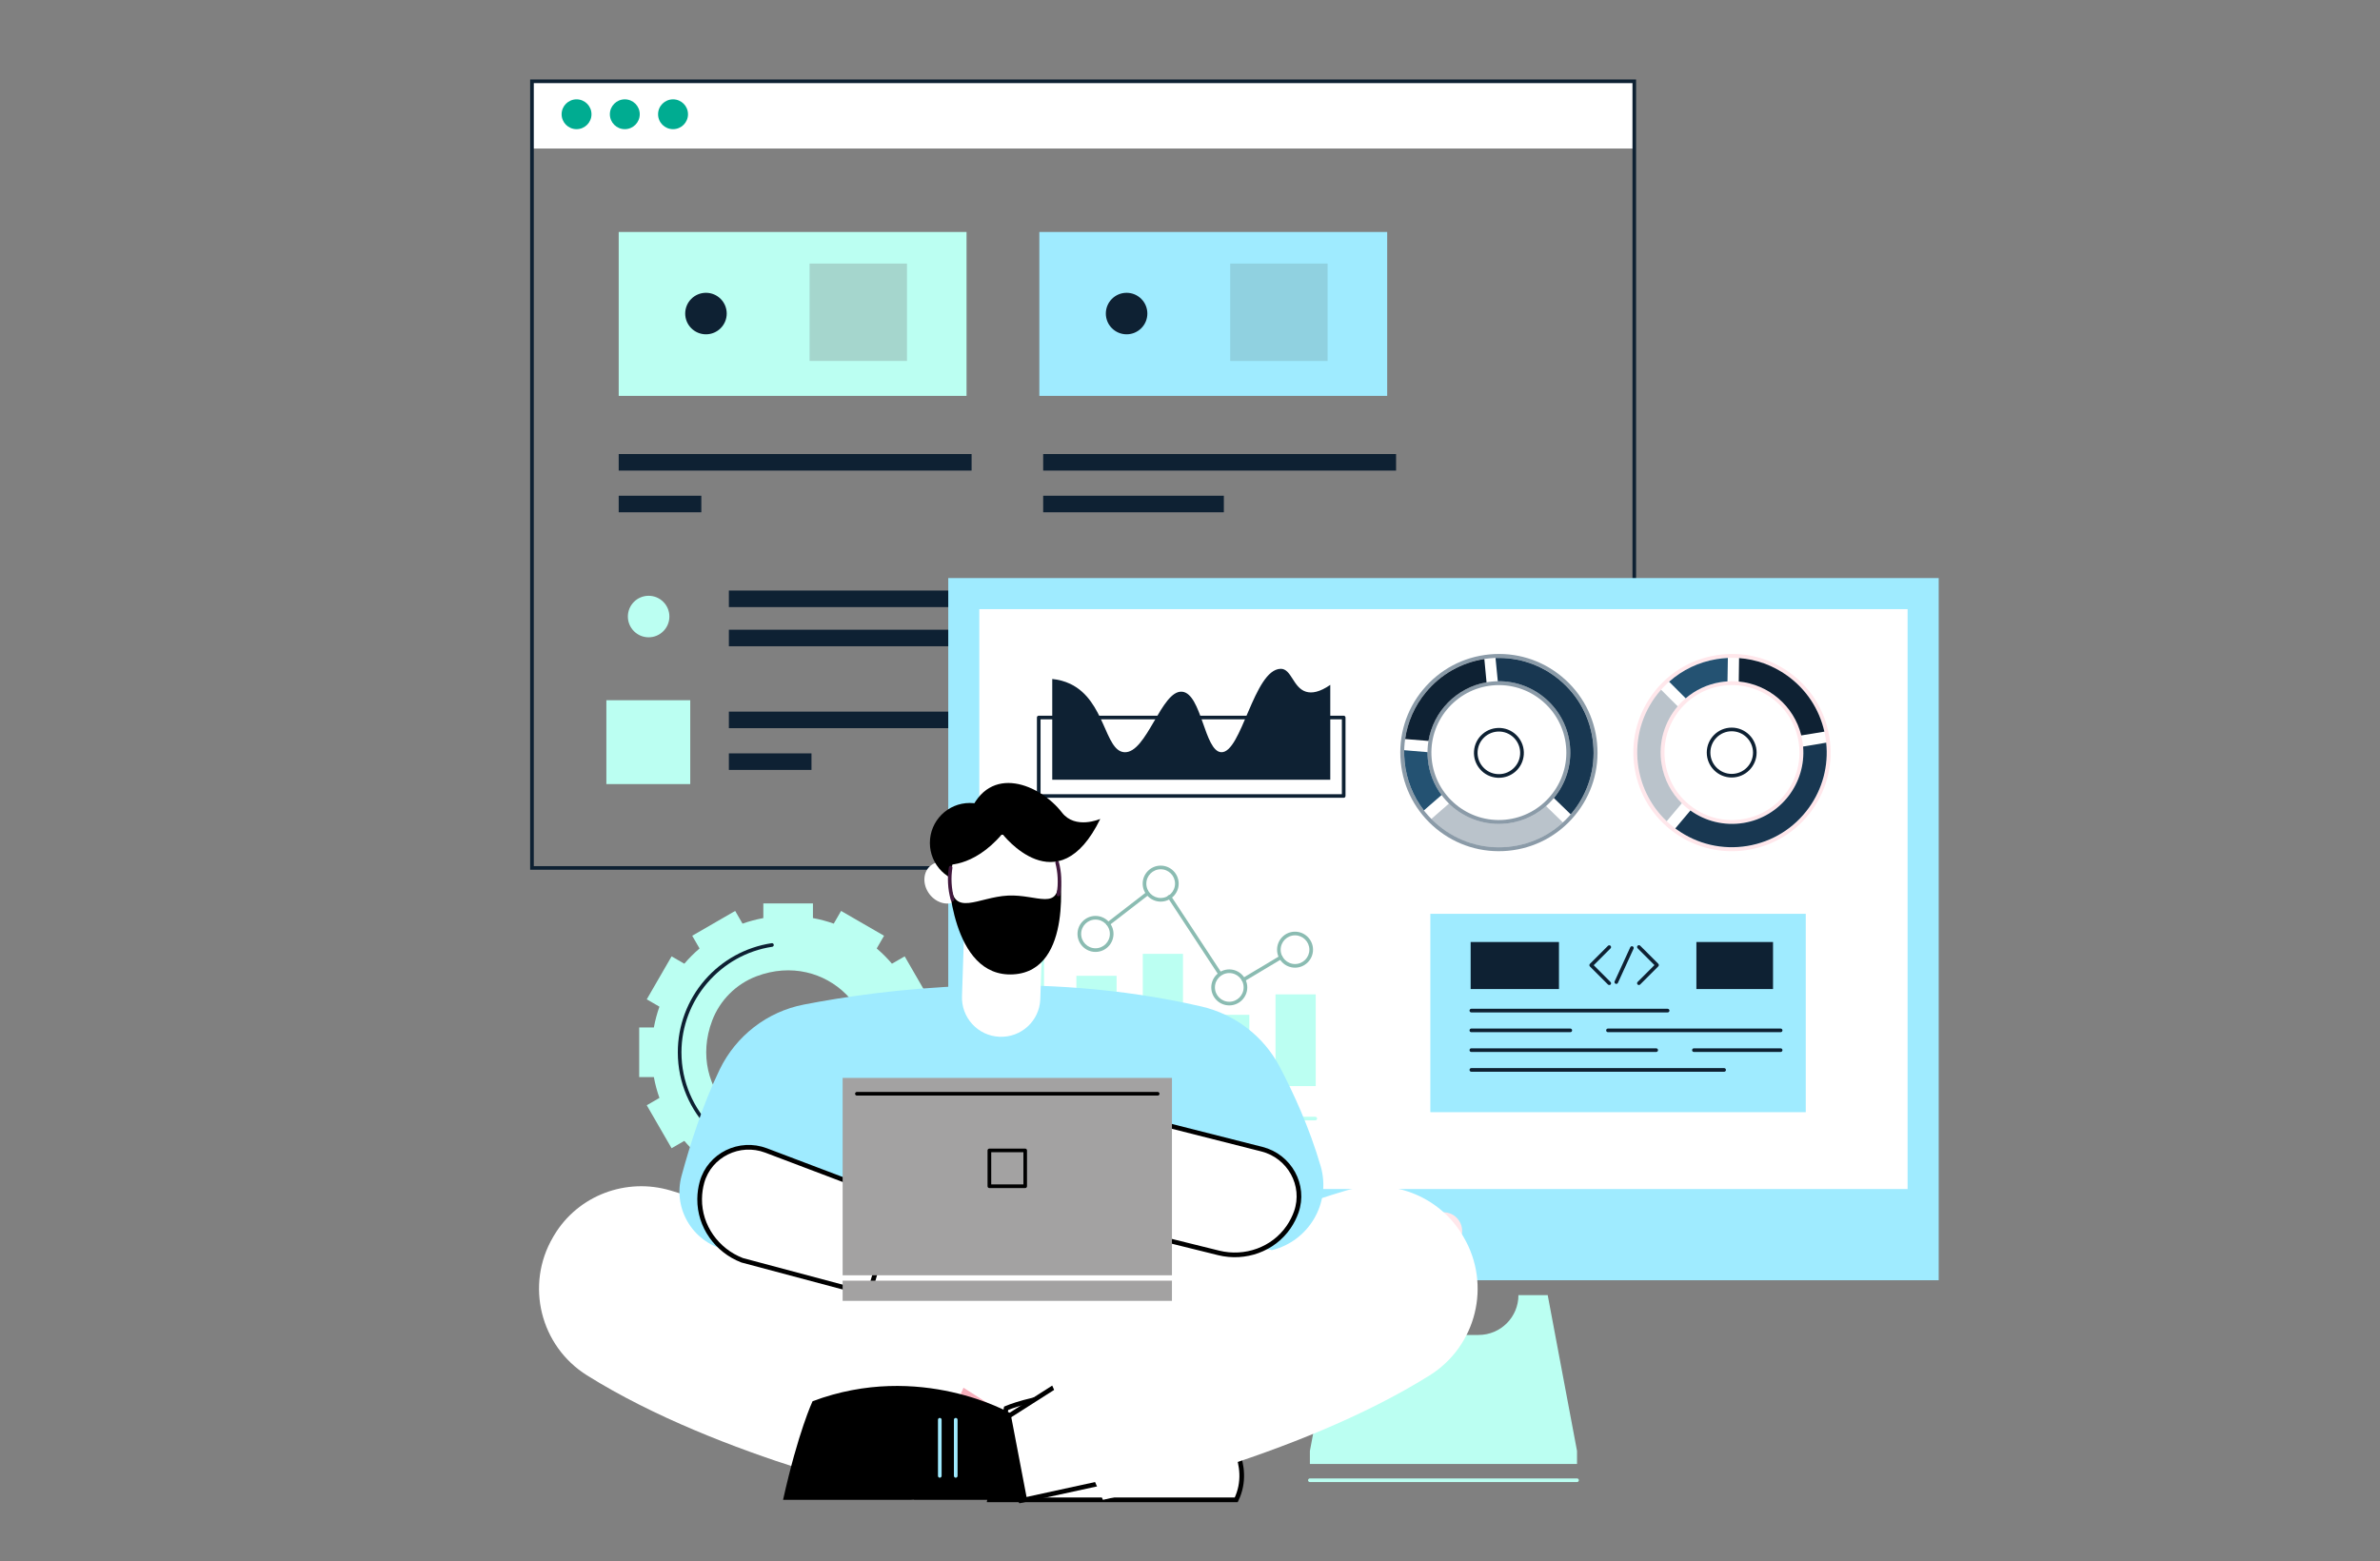 <?xml version="1.0" encoding="UTF-8"?>
<svg xmlns="http://www.w3.org/2000/svg" xmlns:xlink="http://www.w3.org/1999/xlink" version="1.1" id="Layer_1" x="0px" y="0px" viewBox="0 0 509 334" style="enable-background:new 0 0 509 334;" xml:space="preserve">
<rect x="0" y="0" width="509" height="334" fill="#808080" stroke="none"/>
<style type="text/css">
	.st0{fill:#FFFFFF;}
	.st1{fill:#0E2133;}
	.st2{fill:#00AC91;}
	.st3{fill:#9FEBFF;}
	.st4{fill:#90D1E0;}
	.st5{fill:#BBFFF2;}
	.st6{fill:#A5D6CD;}
	.st7{fill:#FFE7EB;}
	.st8{fill:#8BBCB2;}
	.st9{fill:#183751;}
	.st10{fill:#245272;}
	.st11{opacity:0.3;fill:#183751;}
	.st12{opacity:0.5;}
	.st13{fill:#F7AFBC;}
	.st14{fill:#FFFFFF;stroke:#000000;stroke-miterlimit:10;}
	.st15{fill:#41193E;}
	.st16{fill:#A3A2A2;}
</style>
<g>
	<rect x="113.96" y="17.39" class="st0" width="235.51" height="14.38"></rect>
	<g>
		<path class="st1" d="M349.9,186.04H113.38V17H349.9V186.04z M114.16,185.27h234.97V17.78H114.16V185.27z"></path>
	</g>
	<path class="st2" d="M126.5,24.44c0,1.76-1.43,3.19-3.2,3.19c-1.76,0-3.19-1.43-3.19-3.19c0-1.76,1.43-3.19,3.19-3.19   C125.07,21.25,126.5,22.67,126.5,24.44z"></path>
	<path class="st2" d="M136.82,24.44c0,1.76-1.43,3.19-3.2,3.19c-1.76,0-3.19-1.43-3.19-3.19c0-1.76,1.43-3.19,3.19-3.19   C135.39,21.25,136.82,22.67,136.82,24.44z"></path>
	<path class="st2" d="M147.14,24.44c0,1.76-1.43,3.19-3.2,3.19s-3.2-1.43-3.2-3.19c0-1.76,1.43-3.19,3.2-3.19   S147.14,22.67,147.14,24.44z"></path>
	<g>
		<rect x="222.28" y="49.62" class="st3" width="74.39" height="35.06"></rect>
		<path class="st1" d="M236.5,67.07c0-2.45,1.99-4.44,4.44-4.44c2.45,0,4.44,1.99,4.44,4.44c0,2.45-1.99,4.44-4.44,4.44    C238.49,71.51,236.5,69.52,236.5,67.07z"></path>
		<rect x="263.1" y="56.38" class="st4" width="20.83" height="20.83"></rect>
	</g>
	<rect x="132.32" y="97.12" class="st1" width="75.47" height="3.54"></rect>
	<g>
		<rect x="155.88" y="126.32" class="st1" width="75.47" height="3.54"></rect>
		<rect x="155.88" y="134.7" class="st1" width="62.72" height="3.54"></rect>
		<rect x="223.94" y="134.7" class="st1" width="7.47" height="3.54"></rect>
	</g>
	<rect x="132.32" y="106.04" class="st1" width="17.67" height="3.54"></rect>
	<g>
		<rect x="155.88" y="152.22" class="st1" width="75.47" height="3.54"></rect>
		<rect x="155.88" y="161.15" class="st1" width="17.67" height="3.54"></rect>
	</g>
	<path class="st5" d="M134.28,131.88c0-2.45,1.99-4.44,4.44-4.44c2.45,0,4.44,1.99,4.44,4.44c0,2.45-1.99,4.44-4.44,4.44   C136.27,136.32,134.28,134.33,134.28,131.88z"></path>
	<g>
		<rect x="132.32" y="49.62" class="st5" width="74.39" height="35.06"></rect>
		<path class="st1" d="M146.54,67.07c0-2.45,1.99-4.44,4.44-4.44c2.45,0,4.44,1.99,4.44,4.44c0,2.45-1.99,4.44-4.44,4.44    C148.53,71.51,146.54,69.52,146.54,67.07z"></path>
		<rect x="173.14" y="56.38" class="st6" width="20.83" height="20.83"></rect>
	</g>
	<rect x="129.68" y="149.78" class="st5" width="17.94" height="17.94"></rect>
	<rect x="223.1" y="97.12" class="st1" width="75.47" height="3.54"></rect>
	<rect x="223.1" y="106.04" class="st1" width="38.64" height="3.54"></rect>
	<g>
		<g>
			<path class="st5" d="M200.41,219.78h-3.14c-0.28-1.53-0.68-3.02-1.19-4.45l2.71-1.57l-5.31-9.19l-2.72,1.57     c-1-1.17-2.09-2.26-3.26-3.26l1.57-2.72l-9.19-5.31l-1.57,2.72c-1.43-0.51-2.92-0.91-4.45-1.19v-3.14h-10.61v3.14     c-1.53,0.28-3.02,0.68-4.45,1.19l-1.57-2.72l-9.19,5.31l1.57,2.72c-1.17,1-2.26,2.09-3.26,3.26l-2.72-1.57l-5.31,9.19l2.71,1.57     c-0.51,1.44-0.91,2.92-1.19,4.45h-3.14v10.62h3.14c0.28,1.53,0.68,3.01,1.19,4.45l-2.71,1.57l5.31,9.19l2.72-1.57     c1,1.17,2.09,2.26,3.26,3.26l-1.57,2.72l9.19,5.3l1.57-2.71c1.43,0.51,2.92,0.91,4.45,1.19v3.14h10.61v-3.14     c1.53-0.28,3.02-0.68,4.45-1.19l1.57,2.71l9.19-5.3l-1.57-2.72c1.17-1,2.26-2.09,3.26-3.26l2.72,1.57l5.31-9.19l-2.71-1.57     c0.51-1.44,0.91-2.92,1.19-4.45h3.14V219.78z M184.83,231.87c-1.65,4.36-5.12,7.83-9.48,9.48c-14.82,5.6-28.64-8.22-23.04-23.04     c1.65-4.36,5.12-7.83,9.48-9.48C176.61,203.23,190.43,217.05,184.83,231.87z"></path>
		</g>
		<path class="st1" d="M168.57,248.7c-13.02,0-23.61-10.59-23.61-23.61c0-5.69,2.05-11.18,5.78-15.47c3.69-4.25,8.76-7.04,14.3-7.87    c0.21-0.03,0.41,0.11,0.44,0.33c0.03,0.21-0.11,0.41-0.33,0.44c-11.07,1.66-19.41,11.37-19.41,22.58    c0,12.59,10.24,22.83,22.83,22.83c10.4,0,19.49-7.03,22.1-17.08c0.05-0.21,0.26-0.33,0.47-0.28c0.21,0.05,0.33,0.26,0.28,0.47    C188.72,241.44,179.33,248.7,168.57,248.7z"></path>
	</g>
	<g>
		<g>
			<rect x="202.8" y="123.65" class="st3" width="211.82" height="150.2"></rect>
			
				<rect x="246.69" y="93.05" transform="matrix(-1.836970e-16 1 -1 -1.836970e-16 501.017 -116.393)" class="st0" width="124.04" height="198.53"></rect>
			<path class="st7" d="M304.72,263.3c0,2.2,1.79,3.99,3.99,3.99c2.2,0,3.99-1.78,3.99-3.99c0-2.2-1.79-3.99-3.99-3.99     C306.5,259.31,304.72,261.1,304.72,263.3z"></path>
			<path class="st5" d="M286.41,277.03h6.27c0,4.7,3.81,8.52,8.52,8.52h15.02c4.71,0,8.52-3.81,8.52-8.52H331l6.27,33.33v2.79     h-57.13v-2.79L286.41,277.03z"></path>
			<path class="st5" d="M337.27,317.02h-57.13c-0.22,0-0.39-0.17-0.39-0.39c0-0.21,0.17-0.39,0.39-0.39h57.13     c0.22,0,0.39,0.17,0.39,0.39C337.66,316.85,337.49,317.02,337.27,317.02z"></path>
		</g>
	</g>
	<path class="st5" d="M281.29,239.65h-58.4c-0.21,0-0.39-0.18-0.39-0.39v-44.03c0-0.22,0.17-0.39,0.39-0.39   c0.22,0,0.39,0.17,0.39,0.39v43.65h58.01c0.21,0,0.39,0.17,0.39,0.39S281.5,239.65,281.29,239.65z"></path>
	<g>
		<path class="st8" d="M265.95,209.94c-0.13,0-0.26-0.07-0.33-0.19c-0.11-0.18-0.05-0.42,0.13-0.53l7.97-4.76    c0.18-0.11,0.42-0.05,0.53,0.13c0.11,0.18,0.05,0.42-0.13,0.53l-7.97,4.77C266.08,209.92,266.01,209.94,265.95,209.94z"></path>
		<path class="st8" d="M260.9,208.67c-0.13,0-0.25-0.06-0.33-0.18l-10.8-16.44c-0.12-0.18-0.07-0.42,0.11-0.54    c0.18-0.12,0.42-0.07,0.54,0.11l10.8,16.44c0.12,0.18,0.07,0.42-0.11,0.54C261.05,208.65,260.97,208.67,260.9,208.67z"></path>
		<path class="st8" d="M237.01,198c-0.12,0-0.23-0.05-0.31-0.15c-0.13-0.17-0.1-0.41,0.07-0.54l8.39-6.48    c0.17-0.13,0.41-0.1,0.54,0.07c0.13,0.17,0.1,0.41-0.07,0.54l-8.39,6.48C237.17,197.97,237.09,198,237.01,198z"></path>
		<path class="st8" d="M234.29,203.62c-2.12,0-3.85-1.73-3.85-3.85c0-2.12,1.73-3.85,3.85-3.85c2.12,0,3.85,1.73,3.85,3.85    C238.13,201.9,236.41,203.62,234.29,203.62z M234.29,196.7c-1.69,0-3.07,1.38-3.07,3.07c0,1.69,1.38,3.07,3.07,3.07    c1.69,0,3.07-1.38,3.07-3.07C237.36,198.08,235.98,196.7,234.29,196.7z"></path>
		<path class="st8" d="M248.23,192.86c-2.12,0-3.85-1.73-3.85-3.85c0-2.12,1.73-3.85,3.85-3.85c2.12,0,3.85,1.73,3.85,3.85    C252.08,191.13,250.35,192.86,248.23,192.86z M248.23,185.94c-1.69,0-3.07,1.38-3.07,3.07c0,1.7,1.38,3.07,3.07,3.07    c1.69,0,3.07-1.38,3.07-3.07C251.3,187.32,249.93,185.94,248.23,185.94z"></path>
		<path class="st8" d="M262.9,215.06c-2.12,0-3.85-1.72-3.85-3.85c0-2.12,1.72-3.85,3.85-3.85c2.12,0,3.85,1.73,3.85,3.85    C266.75,213.33,265.02,215.06,262.9,215.06z M262.9,208.14c-1.69,0-3.07,1.38-3.07,3.07c0,1.69,1.38,3.07,3.07,3.07    c1.69,0,3.07-1.38,3.07-3.07C265.97,209.51,264.59,208.14,262.9,208.14z"></path>
		<path class="st8" d="M276.96,206.99c-2.12,0-3.84-1.72-3.84-3.85s1.72-3.85,3.84-3.85c2.12,0,3.85,1.73,3.85,3.85    S279.08,206.99,276.96,206.99z M276.96,200.07c-1.69,0-3.07,1.38-3.07,3.07c0,1.69,1.38,3.07,3.07,3.07c1.7,0,3.07-1.38,3.07-3.07    C280.03,201.45,278.65,200.07,276.96,200.07z"></path>
	</g>
	<rect x="230.2" y="208.73" class="st5" width="8.6" height="23.59"></rect>
	<rect x="244.4" y="204.03" class="st5" width="8.6" height="28.29"></rect>
	<rect x="258.59" y="217.07" class="st5" width="8.6" height="15.25"></rect>
	<rect x="272.79" y="212.7" class="st5" width="8.6" height="19.62"></rect>
	<g>
		<g>
			<g>
				<path class="st7" d="M373.84,181.79c-5.56,0.92-11.14-0.38-15.72-3.67c-4.58-3.28-7.6-8.15-8.52-13.71      c-0.92-5.56,0.39-11.14,3.67-15.72c3.28-4.58,8.15-7.61,13.71-8.52c5.56-0.92,11.14,0.38,15.72,3.67      c4.58,3.28,7.6,8.15,8.52,13.71c0.92,5.56-0.39,11.14-3.67,15.72C384.27,177.85,379.4,180.87,373.84,181.79z M368.06,146.74      c-7.85,1.29-13.18,8.74-11.89,16.59c1.3,7.85,8.74,13.18,16.59,11.89c7.85-1.29,13.19-8.73,11.89-16.59      C383.35,150.78,375.91,145.44,368.06,146.74z"></path>
			</g>
			<path class="st0" d="M373.71,180.97c-5.34,0.88-10.7-0.37-15.1-3.52c-4.4-3.15-7.31-7.83-8.19-13.17     c-0.88-5.34,0.37-10.7,3.52-15.1c3.15-4.4,7.83-7.31,13.17-8.19c5.34-0.88,10.7,0.37,15.1,3.52c4.4,3.15,7.31,7.83,8.19,13.17     c0.88,5.34-0.37,10.7-3.53,15.1C383.72,177.18,379.04,180.09,373.71,180.97z M367.92,145.92c-8.3,1.37-13.95,9.24-12.58,17.54     c1.37,8.3,9.24,13.95,17.54,12.58c8.31-1.37,13.95-9.24,12.58-17.54C384.1,150.19,376.23,144.55,367.92,145.92z"></path>
			<g>
				<path class="st1" d="M371.86,145.78c6.34,0.61,11.8,5.17,13.37,11.53l4.94-0.81c-1.09-4.84-3.88-9.07-7.96-11.99      c-3.07-2.2-6.6-3.47-10.28-3.74L371.86,145.78z"></path>
				<path class="st9" d="M385.62,159.69c0.67,7.85-4.82,15.04-12.73,16.34c-4.15,0.68-8.19-0.38-11.37-2.66l-3.23,3.83      c0.11,0.08,0.21,0.15,0.31,0.23c4.4,3.15,9.76,4.4,15.1,3.52c5.34-0.88,10.02-3.79,13.17-8.18c2.92-4.07,4.21-8.97,3.69-13.91      L385.62,159.69z"></path>
				<path class="st10" d="M360.51,149.37c2.04-1.75,4.57-2.98,7.42-3.45c0.51-0.08,1.02-0.14,1.52-0.17l0.08-5.01      c-0.8,0.04-1.61,0.12-2.41,0.25c-3.83,0.63-7.32,2.31-10.15,4.83L360.51,149.37z"></path>
				<path class="st11" d="M353.94,149.17c-3.15,4.4-4.4,9.76-3.52,15.1c0.73,4.41,2.84,8.37,6.03,11.39l3.23-3.83      c-2.22-2.19-3.79-5.06-4.33-8.37c-0.76-4.61,0.64-9.08,3.45-12.38l-3.55-3.55C354.79,148.05,354.36,148.6,353.94,149.17z"></path>
			</g>
		</g>
		<g>
			<path class="st1" d="M370.35,166.31c-2.94,0-5.33-2.39-5.33-5.34c0-2.94,2.39-5.33,5.33-5.33c2.94,0,5.33,2.39,5.33,5.33     C375.68,163.92,373.29,166.31,370.35,166.31z M370.35,156.42c-2.51,0-4.56,2.04-4.56,4.56c0,2.51,2.04,4.56,4.56,4.56     c2.52,0,4.56-2.04,4.56-4.56C374.91,158.46,372.86,156.42,370.35,156.42z"></path>
		</g>
	</g>
	<g class="st12">
		<path class="st9" d="M341.56,158.99c0.53,5.61-1.15,11.09-4.74,15.43c-3.59,4.34-8.66,7.03-14.26,7.56    c-5.61,0.53-11.09-1.15-15.43-4.74c-4.34-3.59-7.03-8.66-7.56-14.27c-0.53-5.61,1.15-11.09,4.74-15.43    c3.59-4.34,8.65-7.03,14.26-7.56c5.61-0.53,11.09,1.15,15.43,4.74C338.34,148.31,341.03,153.38,341.56,158.99z M306.19,162.34    c0.75,7.92,7.81,13.76,15.73,13c7.92-0.75,13.76-7.81,13-15.73c-0.75-7.92-7.81-13.75-15.73-13    C311.28,147.36,305.44,154.42,306.19,162.34z"></path>
	</g>
	<path class="st0" d="M340.73,159.07c0.51,5.39-1.1,10.65-4.55,14.82c-3.45,4.17-8.31,6.75-13.7,7.26   c-5.39,0.51-10.65-1.11-14.82-4.56c-4.17-3.45-6.75-8.31-7.26-13.7c-0.51-5.39,1.1-10.65,4.55-14.82c3.45-4.17,8.31-6.75,13.7-7.26   c5.39-0.51,10.65,1.11,14.82,4.56C337.64,148.81,340.22,153.68,340.73,159.07z M305.36,162.42c0.8,8.38,8.26,14.55,16.64,13.75   c8.38-0.79,14.55-8.26,13.76-16.64c-0.8-8.38-8.26-14.55-16.64-13.75C310.74,146.58,304.57,154.04,305.36,162.42z"></path>
	<g>
		<path class="st1" d="M305.5,158.49c1.04-6.29,5.97-11.42,12.42-12.54l-0.47-4.98c-4.91,0.76-9.31,3.25-12.5,7.11    c-2.41,2.91-3.92,6.35-4.44,10L305.5,158.49z"></path>
		<path class="st9" d="M320.33,145.72c7.88-0.13,14.68,5.85,15.43,13.82c0.4,4.19-0.95,8.15-3.44,11.16l3.6,3.49    c0.08-0.1,0.17-0.2,0.25-0.29c3.45-4.17,5.07-9.44,4.55-14.82c-0.51-5.39-3.09-10.25-7.26-13.7c-3.86-3.19-8.65-4.81-13.62-4.63    L320.33,145.72z"></path>
		<path class="st10" d="M308.3,170.06c-1.6-2.16-2.66-4.77-2.93-7.64c-0.05-0.51-0.07-1.02-0.07-1.53l-4.99-0.42    c-0.02,0.8,0.01,1.61,0.09,2.42c0.37,3.87,1.8,7.46,4.12,10.46L308.3,170.06z"></path>
		<path class="st11" d="M307.65,176.59c4.17,3.45,9.43,5.07,14.82,4.56c4.45-0.42,8.54-2.25,11.78-5.23l-3.6-3.49    c-2.33,2.06-5.31,3.43-8.64,3.74c-4.65,0.44-9.01-1.26-12.11-4.3l-3.78,3.3C306.59,175.67,307.11,176.14,307.65,176.59z"></path>
	</g>
	<g>
		<path class="st1" d="M320.57,166.37c-0.12,0-0.25,0-0.38-0.01c-1.42-0.1-2.72-0.74-3.65-1.82c-0.94-1.08-1.4-2.45-1.3-3.87    c0.1-1.42,0.74-2.72,1.82-3.65c1.07-0.94,2.46-1.39,3.87-1.3c2.93,0.2,5.16,2.75,4.96,5.69c-0.1,1.42-0.74,2.72-1.82,3.66    C323.08,165.92,321.85,166.37,320.57,166.37z M320.55,156.48c-2.37,0-4.38,1.84-4.54,4.24c-0.08,1.21,0.31,2.39,1.11,3.31    c0.8,0.92,1.91,1.47,3.12,1.55c1.22,0.09,2.39-0.31,3.31-1.11c0.92-0.8,1.47-1.91,1.55-3.12c0.17-2.51-1.73-4.69-4.23-4.86    C320.77,156.49,320.66,156.48,320.55,156.48z"></path>
	</g>
	<path class="st1" d="M287.37,170.65h-65.22c-0.22,0-0.39-0.17-0.39-0.39v-16.78c0-0.22,0.17-0.39,0.39-0.39h65.22   c0.21,0,0.39,0.17,0.39,0.39v16.78C287.76,170.48,287.58,170.65,287.37,170.65z M222.54,169.88h64.44v-16.01h-64.44V169.88z"></path>
	<g>
		<path class="st1" d="M279.31,147.96c-2.78-0.84-3.11-4.95-5.43-4.9c-5.74,0.15-8.35,18.07-12.71,17.84    c-3.6-0.2-4.18-12.54-8.35-12.94c-4.44-0.43-7.58,13.27-12.38,12.94c-4.21-0.29-4.05-11.01-11.51-14.6    c-1.26-0.6-2.57-0.93-3.89-1.06v21.55h59.46v-20.29C282.25,148.05,280.58,148.35,279.31,147.96z"></path>
	</g>
	<g>
		<rect x="305.9" y="195.47" class="st3" width="80.29" height="42.43"></rect>
		<path class="st1" d="M344.16,210.7c-0.1,0-0.2-0.04-0.27-0.11l-3.87-3.87c-0.07-0.07-0.11-0.17-0.11-0.27    c0-0.1,0.04-0.2,0.11-0.27l3.87-3.87c0.15-0.15,0.4-0.15,0.55,0c0.15,0.15,0.15,0.4,0,0.55l-3.6,3.6l3.6,3.6    c0.15,0.15,0.15,0.4,0,0.55C344.36,210.66,344.26,210.7,344.16,210.7z"></path>
		<path class="st1" d="M350.5,210.7c-0.1,0-0.2-0.04-0.27-0.11c-0.15-0.15-0.15-0.4,0-0.55l3.6-3.6l-3.6-3.6    c-0.15-0.15-0.15-0.4,0-0.55c0.15-0.15,0.4-0.15,0.55,0l3.87,3.87c0.15,0.15,0.15,0.4,0,0.55l-3.87,3.87    C350.7,210.66,350.6,210.7,350.5,210.7z"></path>
		<path class="st1" d="M345.67,210.46c-0.05,0-0.11-0.01-0.16-0.03c-0.2-0.09-0.28-0.32-0.19-0.52l3.34-7.29    c0.09-0.19,0.32-0.28,0.51-0.19c0.2,0.09,0.28,0.32,0.19,0.51l-3.34,7.29C345.96,210.38,345.82,210.46,345.67,210.46z"></path>
		<rect x="362.8" y="201.5" class="st1" width="16.39" height="10.06"></rect>
		<path class="st1" d="M356.65,216.56h-41.98c-0.22,0-0.39-0.17-0.39-0.39c0-0.22,0.17-0.39,0.39-0.39h41.98    c0.21,0,0.39,0.18,0.39,0.39C357.04,216.39,356.87,216.56,356.65,216.56z"></path>
		<path class="st1" d="M380.82,220.79h-36.93c-0.21,0-0.39-0.17-0.39-0.39c0-0.22,0.17-0.39,0.39-0.39h36.93    c0.21,0,0.39,0.17,0.39,0.39C381.2,220.62,381.03,220.79,380.82,220.79z"></path>
		<path class="st1" d="M335.83,220.79h-21.16c-0.22,0-0.39-0.17-0.39-0.39c0-0.22,0.17-0.39,0.39-0.39h21.16    c0.22,0,0.39,0.17,0.39,0.39C336.22,220.62,336.05,220.79,335.83,220.79z"></path>
		<path class="st1" d="M380.82,225.02h-18.56c-0.21,0-0.38-0.17-0.38-0.39c0-0.22,0.17-0.39,0.38-0.39h18.56    c0.21,0,0.39,0.17,0.39,0.39C381.2,224.85,381.03,225.02,380.82,225.02z"></path>
		<path class="st1" d="M354.2,225.02h-39.53c-0.22,0-0.39-0.17-0.39-0.39c0-0.22,0.17-0.39,0.39-0.39h39.53    c0.21,0,0.39,0.17,0.39,0.39C354.59,224.85,354.41,225.02,354.2,225.02z"></path>
		<path class="st1" d="M368.73,229.25h-54.06c-0.22,0-0.39-0.17-0.39-0.39c0-0.22,0.17-0.39,0.39-0.39h54.06    c0.21,0,0.39,0.17,0.39,0.39C369.12,229.08,368.95,229.25,368.73,229.25z"></path>
		<rect x="314.52" y="201.5" class="st1" width="18.89" height="10.06"></rect>
	</g>
	<polygon class="st0" points="255.66,255.57 257.72,308.28 179.52,308.28 177.18,257.66 177.13,256.58  "></polygon>
	<g>
		<polygon class="st13" points="222.25,307.16 197.82,291.59 189.03,315.77 213.05,321   "></polygon>
		<path class="st14" d="M264.39,320.82h-52.75l3.54-19.59c0,0,22.37-9.64,46.83,4.67C262.01,305.9,268.04,313.27,264.39,320.82z"></path>
		<path class="st15" d="M226.9,316.09c-0.21,0-0.39-0.17-0.39-0.39v-12.01c0-0.22,0.17-0.39,0.39-0.39c0.21,0,0.39,0.17,0.39,0.39    v12.01C227.29,315.91,227.12,316.09,226.9,316.09z"></path>
		<path class="st15" d="M230.31,316.09c-0.21,0-0.39-0.17-0.39-0.39v-12.01c0-0.22,0.17-0.39,0.39-0.39c0.22,0,0.39,0.17,0.39,0.39    v12.01C230.7,315.91,230.53,316.09,230.31,316.09z"></path>
		<path class="st0" d="M210.24,287.43l-14.82,33.39c0,0-41.21-8.69-69.87-26.62c-10.02-6.27-13.25-19.37-7.28-29.56    c0.08-0.14,0.17-0.29,0.26-0.44c5.1-8.52,15.42-12.38,24.93-9.53C158.69,259.24,187.1,269.45,210.24,287.43z"></path>
	</g>
	<g>
		<polygon class="st14" points="209.05,307.16 233.48,291.59 242.27,315.77 218.25,321   "></polygon>
		<path d="M167.47,320.82h52.19l-3.54-18.51c0,0-19.3-11.23-42.34-2.58C173.77,299.73,170.7,306.3,167.47,320.82z"></path>
		<path class="st3" d="M204.4,316.09c-0.21,0-0.39-0.17-0.39-0.39v-12.01c0-0.22,0.17-0.39,0.39-0.39c0.22,0,0.39,0.17,0.39,0.39    v12.01C204.79,315.91,204.61,316.09,204.4,316.09z"></path>
		<path class="st3" d="M200.99,316.09c-0.21,0-0.39-0.17-0.39-0.39v-12.01c0-0.22,0.17-0.39,0.39-0.39c0.21,0,0.39,0.17,0.39,0.39    v12.01C201.38,315.91,201.2,316.09,200.99,316.09z"></path>
		<path class="st0" d="M221.06,287.43l14.82,33.39c0,0,41.21-8.69,69.87-26.62c10.01-6.27,13.24-19.37,7.28-29.56    c-0.09-0.14-0.17-0.29-0.26-0.44c-5.1-8.52-15.42-12.38-24.93-9.53C272.61,259.24,244.2,269.45,221.06,287.43z"></path>
	</g>
	<path class="st3" d="M160.01,268.2l-4.14-0.73c-7.41-1.3-12.08-8.69-10.11-15.95c1.88-6.92,4.6-15.4,8.15-22.74   c3.49-7.21,10.15-12.38,18.01-13.9c16.57-3.22,50.26-7.63,85.02,0.41c7.16,1.66,13.27,6.33,16.7,12.82   c2.95,5.58,6.4,13.08,8.81,21.35c2.28,7.84-2.5,15.99-10.42,17.95l-18.51-4.02L160.01,268.2z"></path>
	<path class="st14" d="M150.13,252.89c-0.3,1.1-0.49,2.29-0.5,3.58c-0.05,5.82,3.66,11.02,9.1,13.11l27.13,7.24l5.91-20.15   l-27.93-10.58C158.17,243.94,151.76,247.04,150.13,252.89z"></path>
	<path class="st14" d="M277.23,259.25c-0.38,1.07-0.91,2.15-1.64,3.22c-3.29,4.8-9.32,6.93-14.97,5.53l-27.34-6.77l7.67-22.75   l28.95,7.34C275.77,247.31,279.25,253.52,277.23,259.25z"></path>
	<g>
		<rect x="180.21" y="230.57" class="st16" width="70.43" height="42.22"></rect>
		<rect x="180.21" y="273.94" class="st16" width="70.43" height="4.32"></rect>
		<path d="M219.25,254.13h-7.66c-0.22,0-0.39-0.18-0.39-0.39v-7.66c0-0.21,0.17-0.39,0.39-0.39h7.66c0.21,0,0.39,0.17,0.39,0.39    v7.66C219.64,253.96,219.47,254.13,219.25,254.13z M211.99,253.35h6.88v-6.88h-6.88V253.35z"></path>
		<path d="M247.59,234.35h-64.33c-0.21,0-0.39-0.17-0.39-0.39c0-0.22,0.18-0.39,0.39-0.39h64.33c0.21,0,0.39,0.17,0.39,0.39    C247.98,234.17,247.81,234.35,247.59,234.35z"></path>
	</g>
	<path class="st0" d="M205.15,186.45c1.54,2.08,1.36,4.83-0.41,6.14c-1.77,1.31-4.46,0.69-6-1.39c-1.54-2.08-1.36-4.83,0.42-6.14   C200.92,183.74,203.61,184.37,205.15,186.45z"></path>
	<path class="st0" d="M224.18,185.48c-1.32,2.23-0.86,4.94,1.04,6.07c1.89,1.12,4.5,0.23,5.82-1.99c1.32-2.23,0.86-4.95-1.04-6.07   C228.11,182.36,225.5,183.25,224.18,185.48z"></path>
	<path class="st0" d="M213.73,221.77c-4.62-0.21-8.2-4.13-7.99-8.76l0.78-23.76l16.74,0.77l-0.78,23.77   C222.28,218.41,218.36,221.98,213.73,221.77z"></path>
	<path d="M216.73,208.42c-13.43,0.79-13.93-21.63-13.93-21.63l23.8-0.81C226.6,185.99,229.75,207.65,216.73,208.42z"></path>
	<path d="M215.95,180.3c0,4.71-3.82,8.54-8.54,8.54s-8.54-3.83-8.54-8.54c0-4.72,3.82-8.54,8.54-8.54S215.95,175.58,215.95,180.3z"></path>
	<path class="st0" d="M226.35,187.71c0.38,7.46-4.46,3.54-10.81,3.86c-6.35,0.32-11.81,4.77-12.19-2.69   c-0.38-7.46,4.46-11.72,10.81-12.05C220.52,176.51,225.97,180.24,226.35,187.71z"></path>
	<path class="st15" d="M226.35,191.72c-0.02,0-0.05,0-0.07-0.01c-0.21-0.04-0.35-0.24-0.31-0.45c0.21-1.15,0.29-2.34,0.22-3.53   c-0.05-1.06-0.22-2.12-0.48-3.13c-0.05-0.21,0.07-0.42,0.28-0.47c0.2-0.05,0.42,0.07,0.47,0.28c0.28,1.07,0.45,2.17,0.5,3.29   c0.06,1.25-0.01,2.5-0.23,3.71C226.7,191.59,226.53,191.72,226.35,191.72z"></path>
	<path class="st15" d="M203.71,192.79c-0.17,0-0.33-0.11-0.37-0.28c-0.33-1.16-0.53-2.38-0.59-3.61c-0.06-1.14,0-2.28,0.18-3.38   c0.03-0.21,0.23-0.36,0.44-0.32c0.21,0.03,0.35,0.23,0.32,0.44c-0.17,1.05-0.23,2.13-0.17,3.22c0.06,1.17,0.25,2.33,0.57,3.43   c0.06,0.21-0.06,0.42-0.27,0.48C203.78,192.78,203.74,192.79,203.71,192.79z"></path>
	<path d="M201.83,184.97c0,0,6.15,0.91,12.53-6.61c0,0,11.84,15.49,20.95-3.19c0,0-5.33,2.35-8.2-1.37   c-4.56-5.92-15.49-10.7-19.81,0.23L201.83,184.97z"></path>
</g>
</svg>
